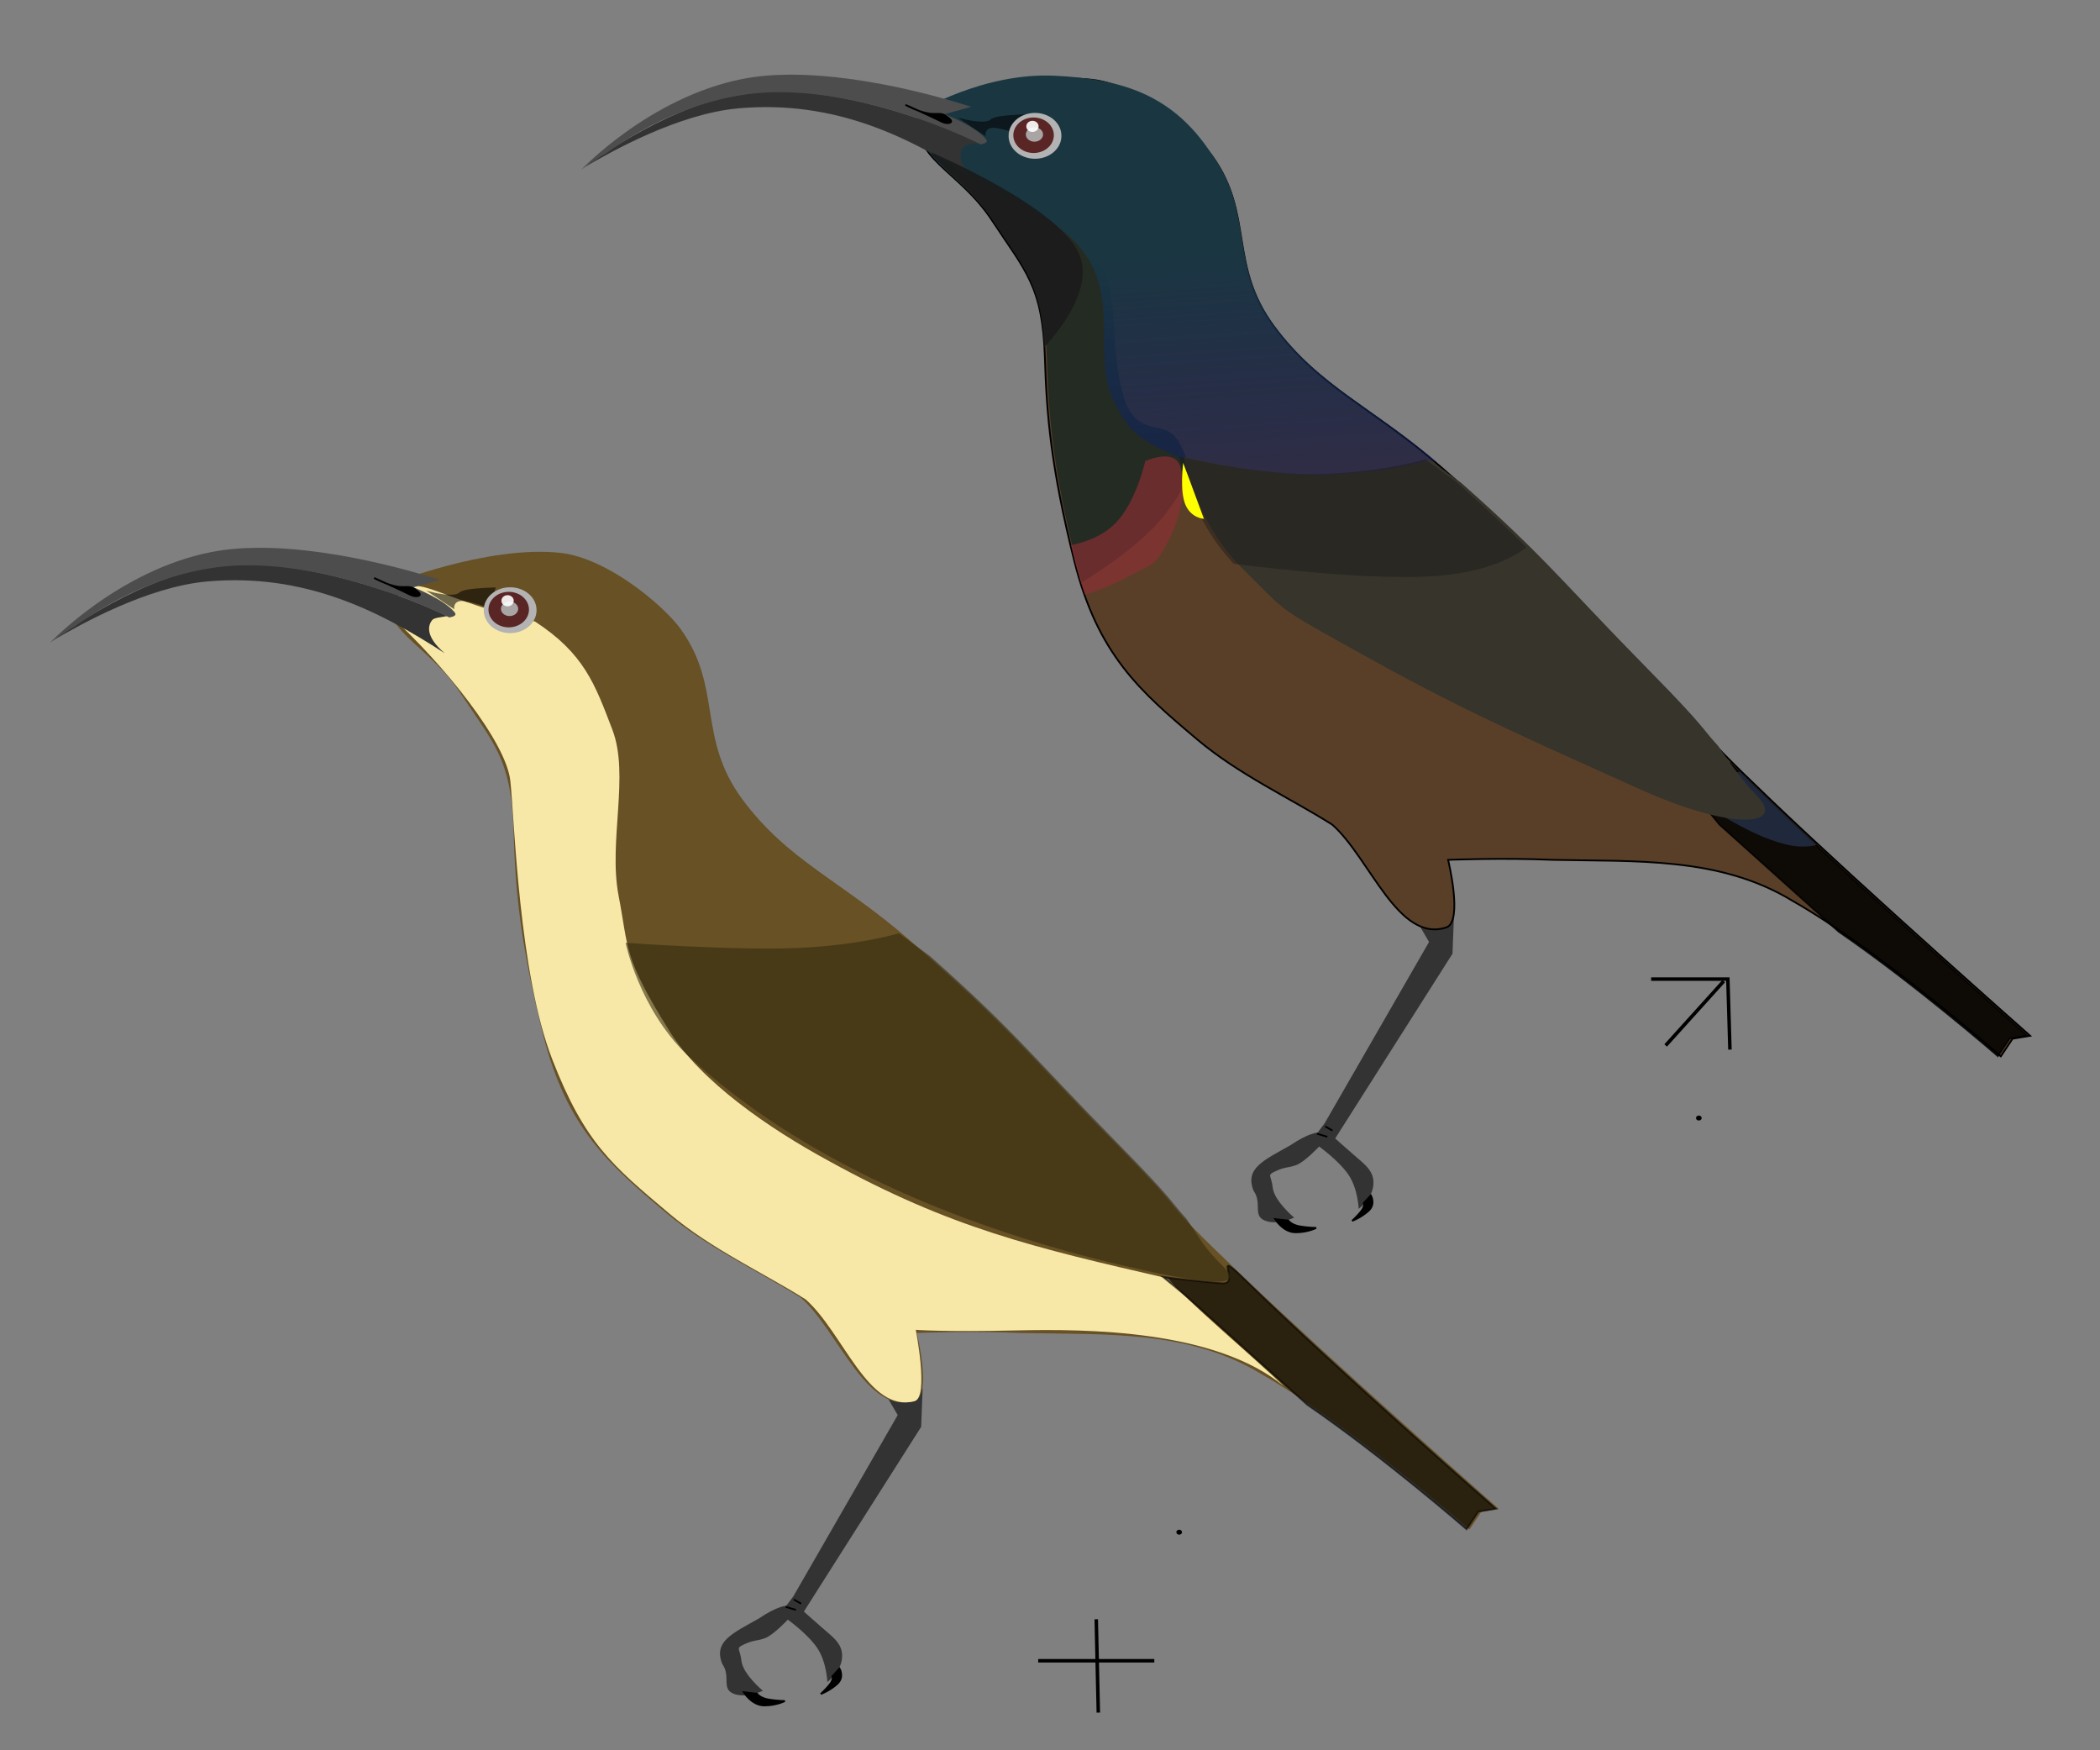 <?xml version="1.0" encoding="UTF-8" standalone="no"?>
<!-- Created with Inkscape (http://www.inkscape.org/) -->
<svg
   xmlns:dc="http://purl.org/dc/elements/1.1/"
   xmlns:cc="http://web.resource.org/cc/"
   xmlns:rdf="http://www.w3.org/1999/02/22-rdf-syntax-ns#"
   xmlns:svg="http://www.w3.org/2000/svg"
   xmlns="http://www.w3.org/2000/svg"
   xmlns:xlink="http://www.w3.org/1999/xlink"
   xmlns:sodipodi="http://sodipodi.sourceforge.net/DTD/sodipodi-0.dtd"
   xmlns:inkscape="http://www.inkscape.org/namespaces/inkscape"
   width="1200"
   height="1000"
   id="svg2"
   sodipodi:version="0.32"
   inkscape:version="0.45.1"
   sodipodi:docbase="D:\Documents and Settings\shyamal\Desktop"
   sodipodi:docname="LotensSunbird.svg"
   inkscape:output_extension="org.inkscape.output.svg.inkscape"
   version="1.0">
  <rect width="100%" height="100%" fill="#808080" stroke="none"/>
  <sodipodi:namedview
     id="base"
     pagecolor="#ffffff"
     bordercolor="#666666"
     borderopacity="1.0"
     gridtolerance="10000"
     guidetolerance="10"
     objecttolerance="10"
     inkscape:pageopacity="0.0"
     inkscape:pageshadow="2"
     inkscape:zoom="1.1936387"
     inkscape:cx="286.60993"
     inkscape:cy="908.65311"
     inkscape:document-units="px"
     inkscape:current-layer="layer1"
     inkscape:window-width="1280"
     inkscape:window-height="744"
     inkscape:window-x="5"
     inkscape:window-y="-7"
     showguides="true"
     inkscape:guide-bbox="true"
     width="1200px"
     height="1000px" />
  <defs
     id="defs4">
    <linearGradient
       id="linearGradient3186"
       inkscape:collect="always">
      <stop
         offset="0"
         style="stop-color:#1a3741;stop-opacity:1;"
         id="stop3188" />
      <stop
         offset="1"
         style="stop-color:#000080;stop-opacity:0"
         id="stop3190" />
    </linearGradient>
    <linearGradient
       id="linearGradient3192"
       gradientUnits="userSpaceOnUse"
       inkscape:collect="always"
       x1="469.154"
       x2="489.26"
       xlink:href="#linearGradient3186"
       y1="284.961"
       y2="586.56" />
    <linearGradient
       id="linearGradient3244"
       gradientUnits="userSpaceOnUse"
       inkscape:collect="always"
       x1="469.154"
       x2="489.26"
       xlink:href="#linearGradient3186"
       y1="284.961"
       y2="586.56" />
    <linearGradient
       id="linearGradient3268"
       gradientUnits="userSpaceOnUse"
       inkscape:collect="always"
       x1="469.154"
       x2="489.26"
       xlink:href="#linearGradient3186"
       y1="284.961"
       y2="586.56" />
    <linearGradient
       id="linearGradient2242"
       gradientUnits="userSpaceOnUse"
       inkscape:collect="always"
       x1="469.154"
       x2="489.26"
       xlink:href="#linearGradient3186"
       gradientTransform="translate(87.675,-139.805)"
       y1="284.961"
       y2="586.56" />
    <linearGradient
       id="linearGradient2282"
       gradientUnits="userSpaceOnUse"
       inkscape:collect="always"
       x1="469.154"
       x2="489.26"
       xlink:href="#linearGradient3186"
       gradientTransform="translate(87.675,-139.805)"
       y1="284.961"
       y2="586.56" />
    <linearGradient
       inkscape:collect="always"
       xlink:href="#linearGradient3186"
       id="linearGradient2350"
       gradientUnits="userSpaceOnUse"
       gradientTransform="translate(-119.305,-185.957)"
       x1="469.154"
       y1="284.961"
       x2="489.26"
       y2="586.56" />
  </defs>
  <g
     inkscape:label="Layer 1"
     id="layer1"
     inkscape:groupmode="layer"
     transform="translate(302.54,43.742)">
    <path
       d="M 528.295,479.353 L 527.457,501.135 L 460.435,606.695 C 460.435,606.695 464.983,610.812 471.266,616.258 C 477.55,621.703 483.055,625.545 482.217,633.504 C 481.379,641.463 473.839,646.908 473.839,646.908 C 473.839,646.908 473.467,635.59 468.119,627.58 C 462.77,619.57 451.262,611.315 451.262,611.315 C 451.262,611.315 442.951,620.15 438.246,621.877 C 433.541,623.603 431.963,622.816 426.517,625.329 C 421.072,627.843 423.92,627.352 424.758,634.892 C 425.595,642.432 436.977,651.935 436.977,651.935 C 436.977,651.935 427.343,656.543 420.222,653.61 C 413.101,650.678 418.851,643.773 413.824,636.652 C 408.607,623.746 419.61,619.202 434.727,610.639 C 445.199,603.517 450.382,603.344 450.382,603.344 L 454.374,598.057 L 514.052,494.433 L 508.188,484.38 L 528.295,479.353 z "
       sodipodi:nodetypes="cccsscscssscsccccccc"
       id="path3218"
       style="fill:#333333;fill-rule:evenodd;stroke:none;stroke-width:1px;stroke-linecap:butt;stroke-linejoin:miter;stroke-opacity:1" />
    <path
       d="M 222.507,20.253 C 222.507,20.253 279.258,-2.783 321.364,1.822 C 348.173,4.754 380.427,31.982 390.062,45.386 C 414.087,78.812 399.277,107.381 425.248,142.568 C 451.219,177.755 481.798,189.064 520.755,222.994 C 579.281,273.969 586.52,286.246 638.043,338.607 C 689.566,390.968 655.217,361.646 710.092,414.007 C 764.966,466.368 857.54,548.051 857.54,548.051 L 847.487,549.726 L 840.784,559.78 C 840.784,559.78 769.993,498.203 721.821,470.976 C 680.093,445.525 631.924,448.578 584.426,447.518 C 556.779,446.261 524.944,447.518 524.944,447.518 C 524.944,447.518 533.533,482.464 524.106,486.056 C 496.448,495.466 480.308,446.425 458.759,427.411 C 434.883,412.331 405.561,398.927 381.684,378.82 C 348.831,351.155 324.715,330.229 311.311,276.612 C 297.907,222.994 295.523,192.845 294.556,160.999 C 293.3,119.65 283.665,111.57 264.396,82.248 C 245.127,52.926 217.48,47.062 222.507,20.253 z "
       sodipodi:nodetypes="cssssssccccccccssszc"
       id="path2195"
       style="fill:#593f28;fill-opacity:1;fill-rule:evenodd;stroke:#000000;stroke-width:1px;stroke-linecap:butt;stroke-linejoin:miter;stroke-opacity:1" />
    <path
       d="M 228.7,39.647 L 226.262,39.835 C 233.525,53.16 251.694,62.134 265.543,83.21 C 284.812,112.532 294.475,120.61 295.731,161.96 C 296.698,193.805 299.076,223.936 312.481,277.553 C 313.485,281.57 314.545,285.387 315.668,289.053 C 329.324,280.485 351.571,265.249 362.731,250.741 C 379.486,228.959 378.646,222.689 371.106,208.866 C 363.566,195.042 349.746,206.772 340.95,187.085 C 326.036,145.211 348.084,105.39 297.387,79.835 C 271.835,62.241 228.7,39.647 228.7,39.647 z "
       id="path2177"
       style="opacity:0.869;fill:#1c2923;fill-opacity:1;fill-rule:evenodd;stroke:none;stroke-width:1px;stroke-linecap:butt;stroke-linejoin:miter;stroke-opacity:1" />
    <path
       d="M 300.135,-0.474 C 259.256,-2.427 222.754,19.894 222.754,19.894 C 220.116,33.965 226.513,42.255 235.942,51.206 C 249.708,56.815 272.999,67.048 289.786,78.519 C 347.264,108.403 319.009,153.612 333.333,184.084 C 343.885,206.531 349.269,207.533 381.942,222.613 C 414.615,237.693 469.067,231.019 469.067,231.019 L 517.754,219.831 C 480.344,188.051 450.747,176.406 425.504,142.206 C 399.533,107.02 414.342,78.445 390.317,45.019 C 367.894,10.152 338.429,1.356 300.135,-0.474 z "
       sodipodi:nodetypes="ccccssccscs"
       id="path2192"
       style="fill:url(#linearGradient2350);fill-opacity:1;fill-rule:evenodd;stroke:none;stroke-width:1px;stroke-linecap:butt;stroke-linejoin:miter;stroke-opacity:1" />
    <path
       d="M 139.67,8.106 C 99.078,7.856 54.066,35.381 31.396,51.816 C 46.896,42.741 85.262,21.16 119.558,18.149 C 174.432,13.332 216.949,34.288 255.277,59.211 C 243.077,48.896 246.141,42.444 248.121,40.118 C 249.202,38.846 253.458,38.549 256.589,37.93 C 237.289,28.343 186.197,8.392 139.67,8.106 z "
       sodipodi:nodetypes="ccscscc"
       id="path2182"
       style="fill:#333333;fill-rule:evenodd;stroke:none;stroke-width:1px;stroke-linecap:butt;stroke-linejoin:miter;stroke-opacity:1" />
    <path
       d="M 686.148,392.33 L 658.148,400.487 L 679.929,427.299 L 748.116,488.549 C 791.733,518.451 839.116,559.674 839.116,559.674 L 845.804,549.612 L 855.866,547.924 C 855.866,547.924 763.303,466.254 708.429,413.893 C 698.342,404.268 691.293,397.45 686.148,392.33 z "
       id="path2213"
       style="opacity:0.838;fill:#000000;fill-opacity:1;fill-rule:evenodd;stroke:#000000;stroke-width:1px;stroke-linecap:butt;stroke-linejoin:miter;stroke-opacity:1" />
    <path
       id="path2289"
       sodipodi:nodetypes="cccscsc"
       d="M 691.565,397.148 L 687.221,398.398 L 682.983,423.09 C 682.983,423.09 709.839,439.96 727.315,439.96 C 730.245,439.96 732.953,439.608 735.44,439.054 C 727.843,431.979 720.555,425.111 713.846,418.71 C 703.76,409.085 696.71,402.267 691.565,397.148 z "
       style="opacity:0.838;fill:#232f46;fill-opacity:1;fill-rule:evenodd;stroke:none;stroke-width:1px;stroke-linecap:butt;stroke-linejoin:miter;stroke-opacity:1" />
    <path
       d="M 514.692,219.136 C 514.692,219.136 493.329,225.835 457.724,227.511 C 422.118,229.186 373.962,217.477 373.962,217.477 C 373.962,217.477 380.246,254.327 407.474,281.136 C 434.701,307.945 424.642,301.657 481.192,333.073 C 537.742,364.49 579.206,382.078 633.661,406.792 C 688.116,431.506 719.275,428.354 700.692,410.167 C 695.318,404.907 687.487,394.447 678.974,382.136 C 669.37,371.707 672.765,372.731 638.692,338.105 C 590.657,289.289 581.097,275.267 532.598,232.292 L 514.692,219.136 z "
       sodipodi:nodetypes="cscsssscscc"
       id="path2170"
       style="fill:#37342b;fill-opacity:1;fill-rule:evenodd;stroke:none;stroke-width:1px;stroke-linecap:butt;stroke-linejoin:miter;stroke-opacity:1" />
    <path
       d="M 229.437,43.254 L 230.25,45.16 C 239.056,55.005 252.963,64.129 264.093,81.066 C 282.545,109.146 292.206,117.764 294.093,154.754 C 305.753,141.872 320.44,121.225 314.906,103.566 C 306.109,75.501 229.437,43.254 229.437,43.254 z "
       id="path2185"
       style="opacity:0.869;fill:#1a1a1a;fill-opacity:1;fill-rule:evenodd;stroke:none;stroke-width:1px;stroke-linecap:butt;stroke-linejoin:miter;stroke-opacity:1" />
    <path
       d="M 362.409,217.042 C 357.173,217.233 351.877,219.73 351.877,219.73 C 351.877,219.73 346.825,242.77 335.096,254.917 C 326.973,263.33 315.643,266.533 309.44,267.699 C 310.14,270.632 310.888,273.615 311.659,276.699 C 313.396,283.646 315.316,290.044 317.409,295.98 C 324.581,293.759 333.016,290.691 340.127,286.761 C 356.045,277.965 357.293,280.898 365.252,264.98 C 373.211,249.062 375.322,234.384 371.971,223.074 C 370.505,218.126 366.48,216.894 362.409,217.042 z "
       id="path2199"
       style="opacity:0.65;fill:#8e2f35;fill-opacity:1;fill-rule:evenodd;stroke:none;stroke-width:1px;stroke-linecap:butt;stroke-linejoin:miter;stroke-opacity:1" />
    <path
       d="M 371.238,217.021 C 371.238,217.021 377.161,251.829 402.488,278.396 C 432.078,282.154 493.473,288.869 526.394,284.521 C 548.483,281.604 561.868,274.967 569.738,269.021 C 558.988,258.345 546.829,246.868 529.863,231.834 L 511.957,218.677 C 511.957,218.677 490.594,225.377 454.988,227.052 C 419.383,228.728 371.238,217.021 371.238,217.021 z "
       id="path2206"
       style="opacity:0.439;fill:#1a1a1a;fill-opacity:1;fill-rule:evenodd;stroke:none;stroke-width:1px;stroke-linecap:butt;stroke-linejoin:miter;stroke-opacity:1" />
    <path
       d="M 433.626,653.61 C 433.626,653.61 435.302,656.124 440.328,656.962 C 445.355,657.799 449.544,657.799 449.544,657.799 C 449.544,657.799 444.936,660.313 437.815,660.313 C 430.694,660.313 426.086,652.773 426.086,652.773 L 433.626,653.61 z "
       sodipodi:nodetypes="cscscc"
       id="path3220"
       style="fill:#000000;fill-rule:evenodd;stroke:#000000;stroke-width:1px;stroke-linecap:butt;stroke-linejoin:miter;stroke-opacity:1" />
    <path
       d="M 476.755,643.637 C 476.755,643.637 477.663,645.38 475.191,648.42 C 472.719,651.459 470.118,653.764 470.118,653.764 C 470.118,653.764 474.928,652.05 479.35,648.132 C 483.772,644.213 480.788,639.215 480.788,639.215 L 476.755,643.637 z "
       sodipodi:nodetypes="cscscc"
       id="path3222"
       style="fill:#000000;fill-rule:evenodd;stroke:#000000;stroke-width:1px;stroke-linecap:butt;stroke-linejoin:miter;stroke-opacity:1" />
    <path
       d="M 373.568,220.694 C 373.568,220.694 371.495,236.392 374.753,244.389 C 378.011,252.387 385.416,252.683 385.416,252.683 L 373.568,220.694 z "
       sodipodi:nodetypes="cscc"
       id="path3246"
       style="fill:#ffff00;fill-rule:evenodd;stroke:none;stroke-width:1px;stroke-linecap:butt;stroke-linejoin:miter;stroke-opacity:1" />
    <path
       d="M 147.918,-1.082 C 138.822,-1.005 129.916,-0.25 121.637,1.386 C 68.647,11.859 29.512,53.324 29.512,53.324 C 29.512,53.324 34.59,49.208 43.824,43.793 C 43.855,43.77 43.887,43.753 43.918,43.73 C 66.587,27.295 102.857,8.656 143.449,8.906 C 189.976,9.192 238.555,29.143 257.855,38.73 C 260.456,38.216 262.275,37.489 260.855,35.761 C 254.598,28.143 237.262,21.48 237.262,21.48 L 252.355,17.293 C 252.355,17.293 197.034,-1.502 147.918,-1.082 z "
       sodipodi:nodetypes="csccsscsccc"
       id="path2179"
       style="fill:#4d4d4d;fill-opacity:1;fill-rule:evenodd;stroke:none;stroke-width:1px;stroke-linecap:butt;stroke-linejoin:miter;stroke-opacity:1" />
    <path
       id="path4238"
       sodipodi:nodetypes="cscszc"
       d="M 237.684,22.325 C 235.303,20.608 232.499,21.748 228.498,21.17 C 222.314,20.277 214.87,16.164 214.87,16.164 C 214.87,16.164 229.579,22.72 235.357,25.667 C 238.14,27.087 240.798,26.681 240.981,25.705 C 241.165,24.729 238.875,23.183 237.684,22.325 z "
       style="fill:#000000;fill-rule:evenodd;stroke:#000000;stroke-width:1px;stroke-linecap:butt;stroke-linejoin:miter;stroke-opacity:1" />
    <path
       id="path4258"
       sodipodi:nodetypes="cc"
       d="M 454.727,599.827 L 458.873,602.197"
       style="fill:none;fill-rule:evenodd;stroke:#000000;stroke-width:1px;stroke-linecap:butt;stroke-linejoin:miter;stroke-opacity:1" />
    <path
       id="path4260"
       d="M 449.988,603.974 L 455.912,605.751"
       style="fill:none;fill-rule:evenodd;stroke:#000000;stroke-width:1px;stroke-linecap:butt;stroke-linejoin:miter;stroke-opacity:1" />
    <path
       style="opacity:0.557;fill:#000000;fill-rule:evenodd;stroke:none;stroke-width:1px;stroke-linecap:butt;stroke-linejoin:miter;stroke-opacity:1"
       d="M 284.35,21.593 C 284.35,21.593 274.724,21.741 268.355,22.778 C 261.987,23.815 264.801,25.592 258.877,25.74 C 252.953,25.888 244.66,23.37 244.66,23.37 L 260.654,34.033 C 260.654,34.033 259.766,29.442 264.801,29.294 C 269.836,29.146 280.796,33.441 280.796,33.441 L 284.35,21.593 z "
       id="path2659"
       sodipodi:nodetypes="cssccscc" />
    <path
       d="M 224.678,749.67 L 223.84,771.452 L 156.818,877.012 C 156.818,877.012 161.366,881.129 167.65,886.574 C 173.933,892.02 179.438,895.861 178.6,903.82 C 177.763,911.779 170.223,917.225 170.223,917.225 C 170.223,917.225 169.85,905.906 164.502,897.896 C 159.154,889.887 147.645,881.632 147.645,881.632 C 147.645,881.632 139.335,890.467 134.63,892.193 C 129.925,893.92 128.346,893.133 122.901,895.646 C 117.455,898.159 120.303,897.668 121.141,905.208 C 121.979,912.748 133.361,922.251 133.361,922.251 C 133.361,922.251 123.726,926.859 116.605,923.927 C 109.484,920.995 115.234,914.089 110.208,906.968 C 104.99,894.062 115.993,889.519 131.11,880.955 C 141.582,873.834 146.765,873.66 146.765,873.66 L 150.758,868.374 L 210.436,764.75 L 204.571,754.696 L 224.678,749.67 z "
       sodipodi:nodetypes="cccsscscssscsccccccc"
       id="path2793"
       style="fill:#333333;fill-rule:evenodd;stroke:none;stroke-width:1px;stroke-linecap:butt;stroke-linejoin:miter;stroke-opacity:1" />
    <path
       d="M -81.11,290.569 C -81.11,290.569 -24.359,267.533 17.748,272.138 C 44.556,275.071 76.811,302.298 86.445,315.703 C 110.47,349.129 95.661,377.698 121.632,412.885 C 147.603,448.071 178.182,459.381 217.138,493.311 C 275.664,544.286 282.903,556.563 334.426,608.924 C 385.95,661.285 351.601,631.963 406.475,684.323 C 461.349,736.684 553.923,818.367 553.923,818.367 L 543.87,820.043 L 537.168,830.096 C 537.168,830.096 466.376,768.52 418.204,741.292 C 376.477,715.842 328.308,718.894 280.809,717.834 C 253.162,716.578 221.327,717.834 221.327,717.834 C 221.327,717.834 229.916,752.781 220.489,756.372 C 192.832,765.782 176.692,716.742 155.143,697.728 C 131.266,682.648 101.944,669.244 78.067,649.137 C 45.215,621.471 21.099,600.546 7.694,546.928 C -5.71,493.311 -8.094,463.161 -9.061,431.316 C -10.317,389.966 -19.952,381.887 -39.221,352.565 C -58.49,323.243 -86.136,317.378 -81.11,290.569 z "
       sodipodi:nodetypes="cssssssccccccccssszc"
       id="path2795"
       style="fill:#675125;fill-opacity:1;fill-rule:evenodd;stroke:none;stroke-width:1px;stroke-linecap:butt;stroke-linejoin:miter;stroke-opacity:1" />
    <path
       style="fill:#f8e8a7;fill-opacity:1;fill-rule:evenodd;stroke:none;stroke-width:0.6;stroke-linecap:butt;stroke-linejoin:miter;stroke-miterlimit:4;stroke-dasharray:none;stroke-opacity:1"
       d="M -79.842,307.651 C -48.402,336.457 -13.355,380.101 -10.923,402.379 C -8.48,424.762 -6.128,512.23 13.051,561.537 C 31.663,609.385 47.366,622.195 80.219,649.86 C 104.095,669.967 133.955,683.577 157.832,698.657 C 179.381,717.671 193.639,763.832 220.112,756.792 C 228.354,754.385 220.752,716.035 220.752,716.035 C 220.752,716.035 236.729,717.33 277.851,716.382 C 318.973,715.433 392.204,716.024 431.174,748.309 C 411.782,729.772 374.888,698.996 365.094,686.727 C 288.197,669.075 240.494,657.832 171.32,619.696 C 136.369,600.739 97.949,574.046 80.177,545.611 C 53.352,502.69 56.852,498.713 50.928,467.909 C 45.004,437.104 57.344,399.198 47.383,373.146 C 37.423,347.094 31.291,329.7 3.124,311.322 C -63.332,296.706 -68.326,275.825 -79.842,307.651 z "
       id="path2985"
       sodipodi:nodetypes="czzsccczcccsszcc" />
    <path
       d="M -163.947,278.422 C -204.539,278.172 -249.551,305.697 -272.22,322.133 C -256.721,313.057 -218.355,291.476 -184.059,288.465 C -129.184,283.648 -86.668,304.604 -48.34,329.528 C -60.54,319.213 -57.476,312.761 -55.496,310.434 C -54.414,309.163 -50.159,308.865 -47.027,308.247 C -66.328,298.66 -117.42,278.708 -163.947,278.422 z "
       sodipodi:nodetypes="ccscscc"
       id="path2801"
       style="fill:#333333;fill-rule:evenodd;stroke:none;stroke-width:1px;stroke-linecap:butt;stroke-linejoin:miter;stroke-opacity:1" />
    <path
       d="M 395.935,689.456 C 384.82,688.802 362.071,685.883 362.071,685.883 L 376.312,697.616 L 444.5,758.866 C 488.117,788.768 535.5,829.991 535.5,829.991 L 542.187,819.928 L 552.25,818.241 C 552.25,818.241 463.252,740.567 409.001,687.56 C 388.861,667.883 407.051,690.11 395.935,689.456 z "
       id="path2803"
       style="opacity:0.59;fill:#000000;fill-opacity:1;fill-rule:evenodd;stroke:#000000;stroke-width:1px;stroke-linecap:butt;stroke-linejoin:miter;stroke-opacity:1"
       sodipodi:nodetypes="cccccccsz" />
    <path
       d="M 211.076,489.452 C 211.076,489.452 189.712,496.152 154.107,497.827 C 118.501,499.503 54.943,494.902 54.943,494.902 C 54.943,494.902 62.412,531.752 89.639,558.561 C 154.522,619.176 245.243,656.247 330.044,677.109 C 388.174,691.149 409.054,692.207 397.076,680.484 C 385.097,668.76 383.87,664.763 375.357,652.452 C 365.753,642.023 369.148,643.048 335.076,608.421 C 287.041,559.605 277.48,545.584 228.982,502.609 L 211.076,489.452 z "
       sodipodi:nodetypes="csccczcscc"
       id="path2807"
       style="opacity:0.586;fill:#352b0e;fill-opacity:1;fill-rule:evenodd;stroke:none;stroke-width:1px;stroke-linecap:butt;stroke-linejoin:miter;stroke-opacity:1" />
    <path
       d="M 130.009,923.927 C 130.009,923.927 131.685,926.44 136.712,927.278 C 141.738,928.116 145.927,928.116 145.927,928.116 C 145.927,928.116 141.319,930.629 134.198,930.629 C 127.077,930.629 122.47,923.089 122.47,923.089 L 130.009,923.927 z "
       sodipodi:nodetypes="cscscc"
       id="path2815"
       style="fill:#000000;fill-rule:evenodd;stroke:#000000;stroke-width:1px;stroke-linecap:butt;stroke-linejoin:miter;stroke-opacity:1" />
    <path
       d="M 173.138,913.954 C 173.138,913.954 174.046,915.697 171.574,918.736 C 169.102,921.776 166.501,924.08 166.501,924.08 C 166.501,924.08 171.311,922.366 175.733,918.448 C 180.155,914.53 177.171,909.531 177.171,909.531 L 173.138,913.954 z "
       sodipodi:nodetypes="cscscc"
       id="path2817"
       style="fill:#000000;fill-rule:evenodd;stroke:#000000;stroke-width:1px;stroke-linecap:butt;stroke-linejoin:miter;stroke-opacity:1" />
    <path
       d="M -155.699,269.234 C -164.794,269.312 -173.7,270.067 -181.98,271.703 C -234.969,282.175 -274.105,323.64 -274.105,323.64 C -274.105,323.64 -269.026,319.524 -259.792,314.109 C -259.761,314.087 -259.73,314.069 -259.699,314.047 C -237.029,297.612 -200.759,278.972 -160.167,279.222 C -113.641,279.509 -65.062,299.46 -45.761,309.047 C -43.161,308.533 -41.342,307.806 -42.761,306.078 C -49.018,298.459 -66.355,291.797 -66.355,291.797 L -51.261,287.609 C -51.261,287.609 -106.582,268.815 -155.699,269.234 z "
       sodipodi:nodetypes="csccsscsccc"
       id="path2821"
       style="fill:#4d4d4d;fill-opacity:1;fill-rule:evenodd;stroke:none;stroke-width:1px;stroke-linecap:butt;stroke-linejoin:miter;stroke-opacity:1" />
    <path
       id="path2823"
       sodipodi:nodetypes="cscszc"
       d="M -65.933,292.642 C -68.314,290.925 -71.118,292.064 -75.118,291.487 C -81.303,290.594 -88.747,286.481 -88.747,286.481 C -88.747,286.481 -74.038,293.037 -68.26,295.984 C -65.477,297.404 -62.819,296.997 -62.635,296.021 C -62.451,295.045 -64.742,293.5 -65.933,292.642 z "
       style="fill:#000000;fill-rule:evenodd;stroke:#000000;stroke-width:1px;stroke-linecap:butt;stroke-linejoin:miter;stroke-opacity:1" />
    <path
       id="path2825"
       sodipodi:nodetypes="cc"
       d="M 151.11,870.143 L 155.257,872.513"
       style="fill:none;fill-rule:evenodd;stroke:#000000;stroke-width:1px;stroke-linecap:butt;stroke-linejoin:miter;stroke-opacity:1" />
    <path
       id="path2827"
       d="M 146.371,874.29 L 152.295,876.067"
       style="fill:none;fill-rule:evenodd;stroke:#000000;stroke-width:1px;stroke-linecap:butt;stroke-linejoin:miter;stroke-opacity:1" />
    <path
       style="opacity:0.557;fill:#000000;fill-rule:evenodd;stroke:none;stroke-width:1px;stroke-linecap:butt;stroke-linejoin:miter;stroke-opacity:1"
       d="M -19.267,291.91 C -19.267,291.91 -28.893,292.058 -35.261,293.094 C -41.63,294.131 -38.816,295.908 -44.74,296.056 C -50.664,296.204 -58.957,293.687 -58.957,293.687 L -42.962,304.35 C -42.962,304.35 -43.851,299.759 -38.816,299.611 C -33.78,299.463 -22.821,303.758 -22.821,303.758 L -19.267,291.91 z "
       id="path2913"
       sodipodi:nodetypes="cssccscc" />
    <g
       id="g4992"
       transform="translate(28.435,42.653)">
      <path
         sodipodi:type="arc"
         style="opacity:1;fill:none;fill-opacity:1;fill-rule:nonzero;stroke:#000000;stroke-width:3.207;stroke-linecap:round;stroke-linejoin:round;stroke-miterlimit:4;stroke-dasharray:none;stroke-dashoffset:0;stroke-opacity:1"
         id="path4984"
         sodipodi:cx="-1580.5126"
         sodipodi:cy="-383.60574"
         sodipodi:rx="49.761265"
         sodipodi:ry="56.870018"
         d="M -1530.751,-383.606 A 49.761,56.87 0 1 1 -1530.751,-383.606"
         sodipodi:start="1.7104919e-007"
         sodipodi:end="6.2831854"
         sodipodi:open="true"
         transform="matrix(1,0,0,0.875,2170.539,888.035)" />
      <path
         sodipodi:nodetypes="cc"
         id="path4988"
         d="M 620.831,510.912 L 654.005,474.184"
         style="fill:none;fill-rule:evenodd;stroke:#000000;stroke-width:2;stroke-linecap:butt;stroke-linejoin:miter;stroke-opacity:1" />
      <path
         sodipodi:nodetypes="ccc"
         id="path4990"
         d="M 612.537,472.999 L 656.375,472.999 L 657.56,513.282"
         style="fill:none;fill-rule:evenodd;stroke:#000000;stroke-width:2;stroke-linecap:butt;stroke-linejoin:miter;stroke-opacity:1" />
    </g>
    <g
       id="g5001"
       transform="translate(1.626,9.142)">
      <path
         sodipodi:type="arc"
         style="opacity:1;fill:none;fill-opacity:1;fill-rule:nonzero;stroke:#000000;stroke-width:3.207;stroke-linecap:round;stroke-linejoin:round;stroke-miterlimit:4;stroke-dasharray:none;stroke-dashoffset:0;stroke-opacity:1"
         id="path4986"
         sodipodi:cx="-1580.5126"
         sodipodi:cy="-383.60574"
         sodipodi:rx="49.761265"
         sodipodi:ry="56.870018"
         d="M -1530.751,-383.606 A 49.761,56.87 0 1 1 -1530.751,-383.606"
         sodipodi:start="1.7104919e-007"
         sodipodi:end="6.2831854"
         sodipodi:open="true"
         transform="matrix(1,0,0,0.875,1900.406,1158.168)" />
      <path
         id="path4997"
         d="M 322.263,872.274 L 323.448,925.589"
         style="fill:none;fill-rule:evenodd;stroke:#000000;stroke-width:2;stroke-linecap:butt;stroke-linejoin:miter;stroke-opacity:1" />
      <path
         id="path4999"
         d="M 289.089,895.97 L 355.438,895.97"
         style="fill:none;fill-rule:evenodd;stroke:#000000;stroke-width:2;stroke-linecap:butt;stroke-linejoin:miter;stroke-opacity:1" />
    </g>
    <g
       id="g2312"
       transform="translate(34.349,79.589)">
      <path
         transform="matrix(0.947,0,0,0.775,-127.886,58.022)"
         d="M 103.046 215.843 A 15.918 16.755 0 1 1  71.211,215.843 A 15.918 16.755 0 1 1  103.046 215.843 z"
         sodipodi:ry="16.755489"
         sodipodi:rx="15.917715"
         sodipodi:cy="215.84311"
         sodipodi:cx="87.128548"
         id="path2294"
         style="opacity:1;fill:#b3b3b3;fill-opacity:1;fill-rule:nonzero;stroke:none;stroke-width:2;stroke-linecap:round;stroke-linejoin:round;stroke-miterlimit:4;stroke-dasharray:none;stroke-dashoffset:0;stroke-opacity:1"
         sodipodi:type="arc" />
      <path
         transform="matrix(0.863,0,0,0.756,-69.327,25.679)"
         d="M 40.213 263.596 A 13.404 13.404 0 1 1  13.404,263.596 A 13.404 13.404 0 1 1  40.213 263.596 z"
         sodipodi:ry="13.404391"
         sodipodi:rx="13.404391"
         sodipodi:cy="263.59625"
         sodipodi:cx="26.808783"
         id="path2296"
         style="opacity:0.9;fill:#501616;fill-opacity:1;fill-rule:nonzero;stroke:none;stroke-width:2;stroke-linecap:round;stroke-linejoin:round;stroke-miterlimit:4;stroke-dasharray:none;stroke-dashoffset:0;stroke-opacity:1"
         sodipodi:type="arc" />
      <path
         transform="matrix(0.651,0,0,0.517,-92.064,-3.798)"
         d="M 78.751 441.623 A 7.54 7.959 0 1 1  63.671,441.623 A 7.54 7.959 0 1 1  78.751 441.623 z"
         sodipodi:ry="7.9588575"
         sodipodi:rx="7.5399699"
         sodipodi:cy="441.62332"
         sodipodi:cx="71.210831"
         id="path2298"
         style="opacity:0.9;fill:#b3b3b3;fill-opacity:1;fill-rule:nonzero;stroke:none;stroke-width:2;stroke-linecap:round;stroke-linejoin:round;stroke-miterlimit:4;stroke-dasharray:none;stroke-dashoffset:0;stroke-opacity:1"
         sodipodi:type="arc" />
      <path
         transform="matrix(0.837,0,0,0.756,-119.067,10.476)"
         d="M 90.48 277.001 A 4.189 4.189 0 1 1  82.102,277.001 A 4.189 4.189 0 1 1  90.48 277.001 z"
         sodipodi:ry="4.1888723"
         sodipodi:rx="4.1888723"
         sodipodi:cy="277.00064"
         sodipodi:cx="86.290771"
         id="path2300"
         style="opacity:0.9;fill:#ffffff;fill-opacity:1;fill-rule:nonzero;stroke:none;stroke-width:2;stroke-linecap:round;stroke-linejoin:round;stroke-miterlimit:4;stroke-dasharray:none;stroke-dashoffset:0;stroke-opacity:1"
         sodipodi:type="arc" />
    </g>
    <g
       id="g2318"
       transform="translate(334.272,-191.431)">
      <path
         transform="matrix(0.947,0,0,0.775,-127.886,58.022)"
         d="M 103.046 215.843 A 15.918 16.755 0 1 1  71.211,215.843 A 15.918 16.755 0 1 1  103.046 215.843 z"
         sodipodi:ry="16.755489"
         sodipodi:rx="15.917715"
         sodipodi:cy="215.84311"
         sodipodi:cx="87.128548"
         id="path2320"
         style="opacity:1;fill:#b3b3b3;fill-opacity:1;fill-rule:nonzero;stroke:none;stroke-width:2;stroke-linecap:round;stroke-linejoin:round;stroke-miterlimit:4;stroke-dasharray:none;stroke-dashoffset:0;stroke-opacity:1"
         sodipodi:type="arc" />
      <path
         transform="matrix(0.863,0,0,0.756,-69.327,25.679)"
         d="M 40.213 263.596 A 13.404 13.404 0 1 1  13.404,263.596 A 13.404 13.404 0 1 1  40.213 263.596 z"
         sodipodi:ry="13.404391"
         sodipodi:rx="13.404391"
         sodipodi:cy="263.59625"
         sodipodi:cx="26.808783"
         id="path2322"
         style="opacity:0.9;fill:#501616;fill-opacity:1;fill-rule:nonzero;stroke:none;stroke-width:2;stroke-linecap:round;stroke-linejoin:round;stroke-miterlimit:4;stroke-dasharray:none;stroke-dashoffset:0;stroke-opacity:1"
         sodipodi:type="arc" />
      <path
         transform="matrix(0.651,0,0,0.517,-92.064,-3.798)"
         d="M 78.751 441.623 A 7.54 7.959 0 1 1  63.671,441.623 A 7.54 7.959 0 1 1  78.751 441.623 z"
         sodipodi:ry="7.9588575"
         sodipodi:rx="7.5399699"
         sodipodi:cy="441.62332"
         sodipodi:cx="71.210831"
         id="path2324"
         style="opacity:0.9;fill:#b3b3b3;fill-opacity:1;fill-rule:nonzero;stroke:none;stroke-width:2;stroke-linecap:round;stroke-linejoin:round;stroke-miterlimit:4;stroke-dasharray:none;stroke-dashoffset:0;stroke-opacity:1"
         sodipodi:type="arc" />
      <path
         transform="matrix(0.837,0,0,0.756,-119.067,10.476)"
         d="M 90.48 277.001 A 4.189 4.189 0 1 1  82.102,277.001 A 4.189 4.189 0 1 1  90.48 277.001 z"
         sodipodi:ry="4.1888723"
         sodipodi:rx="4.1888723"
         sodipodi:cy="277.00064"
         sodipodi:cx="86.290771"
         id="path2326"
         style="opacity:0.9;fill:#ffffff;fill-opacity:1;fill-rule:nonzero;stroke:none;stroke-width:2;stroke-linecap:round;stroke-linejoin:round;stroke-miterlimit:4;stroke-dasharray:none;stroke-dashoffset:0;stroke-opacity:1"
         sodipodi:type="arc" />
    </g>
  </g>
</svg>
